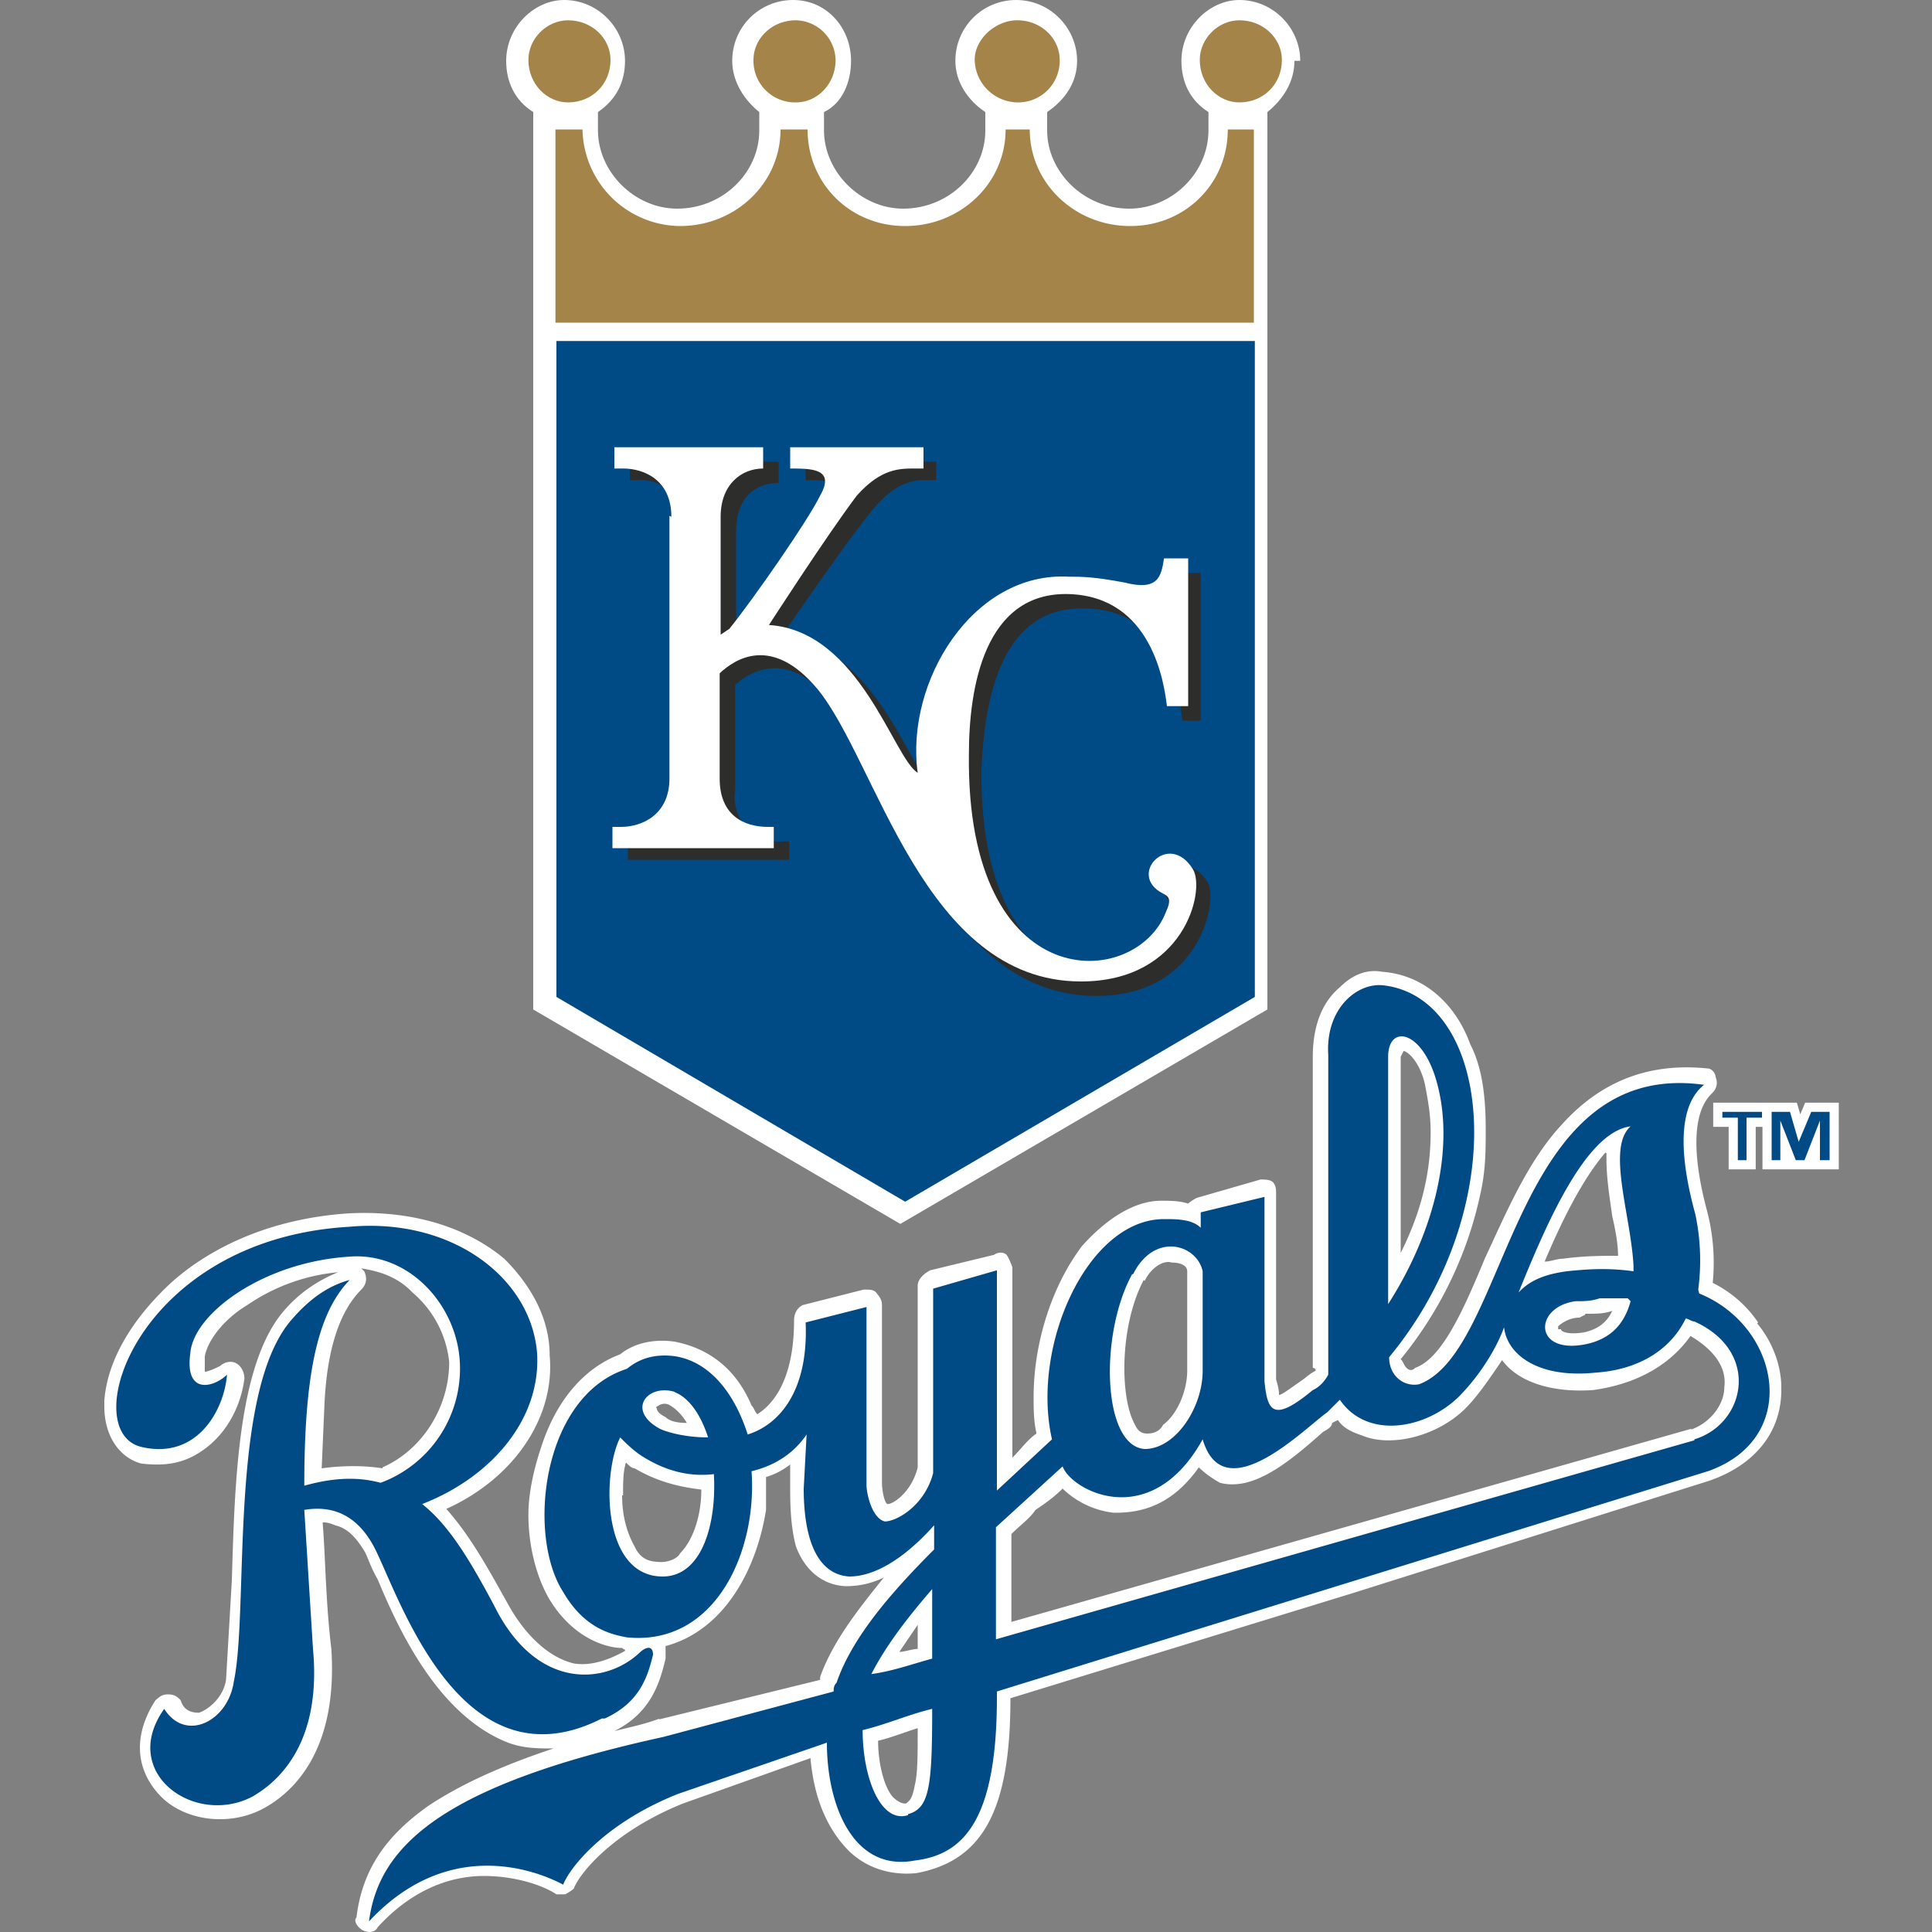 <?xml version="1.0" encoding="UTF-8"?> <svg xmlns="http://www.w3.org/2000/svg" xmlns:xlink="http://www.w3.org/1999/xlink" xmlns:v="https://vecta.io/nano" viewBox="0 0 20 20"><rect x="0" y="0" width="20" height="20" fill="#808080" stroke="none"/><g fill-rule="evenodd"><path d="M18.2 13.69a1.23 1.23 0 0 0-.47-.41 2.12 2.12 0 0 0-.06-.75c-.25-.94 0-1.16.06-1.22.03-.03.06-.09.03-.16 0-.03-.03-.09-.09-.09-.6-.06-1.1.13-1.51.59-.35.38-.57.91-.79 1.38-.22.53-.44 1.03-.72 1.13-.03.03-.06.03-.09 0s-.03-.06-.06-.09c.41-.5.69-1.09.82-1.69.06-.25.06-.47.06-.69 0-.31-.03-.63-.16-.88-.16-.44-.5-.72-.91-.75-.16-.03-.31.03-.44.16-.19.16-.28.41-.28.72v3.22s.03 0 .03.03c-.06.03-.09.06-.13.09-.13.09-.22.16-.25.16 0-.03 0-.06-.03-.16v-1.91c0-.06 0-.09-.03-.13-.03-.03-.09-.03-.13-.03l-.66.19s-.06.03-.09.06c-.09-.03-.19-.03-.28-.03-.28 0-.57.19-.82.47-.31.41-.5 1-.5 1.56 0 .13 0 .25.03.38-.09.06-.16.16-.25.25v-1.97s-.03-.09-.06-.13c-.03-.03-.09-.03-.13 0l-.66.16c-.06.03-.13.09-.13.16v1.88c-.06.25-.25.38-.31.38-.03 0-.06-.13-.06-.22h0v-1.84c0-.06-.03-.09-.06-.13-.03-.03-.06-.03-.13-.03l-.63.16c-.06.03-.09.09-.09.16 0 .47-.13.81-.38.97-.03-.03-.03-.06-.06-.09-.16-.38-.44-.59-.79-.66-.19-.03-.41 0-.57.13-.35.13-.63.44-.79.88-.09.25-.16.53-.16.78 0 .34.09.66.22.88.25.41.6.5.75.5.03.03.03 0 .03.03-.16.09-.35.16-.53.13-.25-.06-.5-.28-.69-.63-.19-.34-.38-.69-.63-.97.69-.31 1.13-.94 1.07-1.59 0-.38-.19-.72-.47-1-.41-.34-.97-.5-1.6-.47-.94.06-1.54.44-1.85.72-.41.38-.66.81-.69 1.22v.06c0 .31.16.53.38.59.25.03.44 0 .63-.13.28-.19.41-.5.44-.75 0-.06-.03-.13-.09-.16s-.13 0-.16.03c-.06.03-.13.06-.16.06v-.16c.03-.16.19-.38.44-.53a1.98 1.98 0 0 1 .94-.34c-.22.09-.41.22-.57.41h0c-.47.56-.5 1.78-.53 2.78l-.06 1.03h0c-.03.19-.19.31-.28.34-.09 0-.16-.03-.19-.13-.03-.03-.06-.06-.13-.06s-.09.03-.13.06c-.22.34-.22.69.03.97s.72.34 1.07.16c.31-.16.79-.59.72-1.66-.06-.5-.06-.94-.09-1.31.03 0 .06 0 .13.03.13.03.22.13.31.28.03.06.06.16.13.28.22.53.63 1.41 1.35 1.69.16.06.31.06.47.06-.57.19-.97.38-1.29.59-.44.31-.69.66-.75 1.16-.03.03 0 .09.06.13.06.03.13.03.16-.03.31-.34.69-.53 1.1-.53.31 0 .6.09.75.19h.09s.06-.03.09-.06c.06-.16.41-.59 1.13-.88l1.32-.47c.03.34.13.66.35.91.19.22.47.31.75.28.69-.13.97-.66.97-1.81h0l3.55-1.09 3.68-1.16c.47-.16.75-.5.75-.94v-.03c0-.22-.09-.47-.25-.66h0zm-3.7-2.75l.03-.06c.03 0 .16.09.22.34.03.16.06.31.06.5 0 .41-.09.81-.31 1.25v-2.03h0zM3.96 15.2c-.19-.03-.41-.03-.63 0l.03-.69c.03-.56.16-.94.38-1.16.06-.06.06-.13.03-.19q0 0-.03-.03c.19.03.38.09.53.25a1.09 1.09 0 0 1 .38.72c0 .47-.28.91-.69 1.09h0zm12.45-1.6c.13 0 .19 0 .28-.03-.06.13-.16.19-.28.22-.16.03-.25 0-.25-.03h-.03v-.03s.09-.09.22-.09l.06-.03h0zm.22-1.66V12c0 .19.03.38.06.59.03.13.06.28.06.41-.16 0-.35 0-.57.03-.06 0-.13.03-.19.03.16-.38.38-.84.63-1.13h0zm-4.78 1.32c.06-.13.19-.22.28-.19.09 0 .16.03.16.09v1.03c0 .19-.09.44-.25.56-.03.06-.09.09-.16.09-.03 0-.09 0-.13-.09-.16-.28-.16-1.03.09-1.5h0zM9.5 16.82v.25c-.06 0-.13.03-.19.03l.19-.28h0zm-2.71-2.25s.06-.06.13-.03c.06.03.13.09.19.19-.13 0-.19-.03-.22-.06-.06-.03-.09-.06-.09-.09h0zm-.34.91c0-.13 0-.25.03-.34.03.03.06.06.09.06.22.13.44.19.69.22 0 .28-.09.53-.22.66-.03.06-.13.09-.19.09-.13 0-.22-.03-.28-.16-.09-.16-.13-.34-.13-.53h0zm.38 2.31c-.16.06-.31.09-.47.13.38-.19.47-.5.53-.75h0v-.13c.6-.16.94-.78 1.04-1.41v-.34a.75.75 0 0 0 .25-.13v.22h0c0 .16 0 .41.06.63.13.34.38.41.53.41a.88.88 0 0 0 .38-.09c-.25.31-.53.66-.66 1.03v.03l-1.67.41h0zm2.64.69c-.03.16-.06.16-.09.19-.03 0-.06 0-.13-.06-.09-.09-.16-.34-.16-.59.13-.03.28-.09.41-.13 0 .28 0 .47-.03.59h0zm8.04-3.69l-7.04 2v-.91c.09-.09.19-.16.25-.25.09-.06.19-.13.28-.22a.91.91 0 0 0 .53.25c.22 0 .57-.03.88-.47a1.02 1.02 0 0 0 .22.16c.35.09.72-.22 1.07-.53.06-.03.09-.06.09-.09q0 0 .06-.03c.06.09.16.13.25.16.31.13.79 0 1.07-.28.13-.13.25-.31.38-.5.16.22.5.34.94.31.44-.06.79-.25 1.01-.56.22.13.38.31.35.53 0 .19-.16.38-.35.44h0z" fill="#fff"></path><g fill="#004a85"><path d="M6.26 17.79c.35-.16.44-.41.5-.66 0-.09-.06-.09-.13-.03-.35.34-1.07.41-1.51-.47-.25-.47-.47-.84-.75-1.06.72-.28 1.23-.88 1.19-1.56-.06-.78-.88-1.41-1.95-1.31-2.2.13-2.83 2.13-2.14 2.28.57.13.85-.38.88-.75-.13.13-.44.22-.38-.22.03-.41.75-.94 1.63-1 .63-.06 1.13.5 1.16 1.09a1.26 1.26 0 0 1-.82 1.25c-.22-.06-.47-.06-.79.03 0-1.13.13-1.78.47-2.13-.22.06-.41.19-.6.41-.66.75-.44 3-.6 3.75-.06.41-.5.63-.72.28-.47.66.31 1.22.91.91.28-.16.72-.56.63-1.53l-.09-1.44c.19-.03.5-.03.72.38.25.47.88 2.53 2.36 1.78h0z"></path><path d="M17.58 13.35a2.3 2.3 0 0 0-.03-.78c-.25-.91-.06-1.22.09-1.34-2.01-.28-2.01 2.75-2.95 3.1-.16.03-.31-.09-.31-.28 1.29-1.56 1.07-3.72-.06-3.85-.28-.03-.6.25-.57.72v3.31c-.03.06-.09.13-.16.16-.41.34-.47.22-.5-.09v-1.91l-.66.16v.16c-.09-.09-.25-.09-.38-.09-.79 0-1.38 1.31-1.16 2.28l-.57.53v-2.28l-.66.19v1.91c-.09.34-.38.5-.5.5-.13-.03-.19-.28-.19-.38v-1.84l-.63.16c.03.72-.28 1.06-.6 1.16-.13-.41-.38-.75-.75-.81-.22-.03-.38.03-.5.13-.88.28-1.04 1.72-.66 2.31.22.38.5.44.66.47.91.09 1.35-.88 1.29-1.72.25-.06.44-.19.57-.38l-.03.56c0 .34.06.88.47.91.31 0 .63-.25.88-.53v.25c-.44.44-.85.91-1.01 1.38-.03.03-.03.06-.03.09l-1.76.47c-2.29.5-2.95 1.13-3.05 1.91.82-.88 1.73-.53 2.01-.38.06-.16.41-.63 1.19-.94l1.54-.53c0 .66.28 1.34.91 1.22.5-.06.85-.41.85-1.69v-.06l7.36-2.28c.97-.34.75-1.5-.09-1.84h0zm-10.6 1.06c.16.06.28.25.35.47-.25 0-.44-.06-.5-.09-.35-.19-.13-.47.16-.38h0zm-.12 1.91c-.63 0-.63-1.06-.44-1.44.06.06.13.13.22.19.25.16.5.22.75.19.03.53-.13 1.06-.53 1.06h0zm9.71-2.88h.28l.03.03c-.06.22-.19.38-.44.44-.57.13-.57-.38-.13-.44.09 0 .16 0 .25-.03h0zm.31-1.78c-.25.22 0 .91.03 1.44v.06c-.22-.03-.41-.03-.69 0-.22.03-.38.09-.5.22.28-.69.69-1.66 1.16-1.72h0zm-2.01-.47c.19.66 0 1.53-.5 2.31v-2.56c0-.34.35-.28.5.25h0zm-3.14 2c.22-.44.66-.31.72-.03v1.03c0 .38-.28.81-.6.81-.44-.03-.47-1.19-.13-1.81h0zm-2.08 3.26v.72c-.22.06-.41.13-.63.16h0c.16-.31.38-.59.63-.88h0zm-.25 2.34c-.28.09-.47-.38-.47-.88.25-.06.47-.16.72-.22 0 .81-.03 1.03-.25 1.09h0zm8.14-3.88l-7.23 2.06v-1.16l.69-.63c.09.25.91.69 1.45-.28.22.75 1.07-.13 1.29-.28l.13-.13c.28.41.88.31 1.23-.03.19-.19.38-.47.47-.72.03.28.35.53.94.47.47-.03.79-.25.94-.56.03 0 .06.03.09.03.69.31.53 1.06 0 1.22h0z"></path></g><use xlink:href="#B" fill="#fff" stroke="#fff" stroke-miterlimit="2.61" stroke-width=".19"></use><use xlink:href="#B" fill="#004a85"></use><path d="M7.08 5.5a.46.46 0 0 0-.5-.53h-.06v-.19h1.54v.19c-.22.03-.44.16-.44.53v1.19l.09-.06.94-1.34c.13-.31-.09-.31-.31-.31v-.19h1.35v.19H9.6c-.13 0-.31 0-.57.31-.31.38-.94 1.31-.94 1.31.97.06 1.32 1.38 1.57 1.56-.16-.94.53-2.09 1.57-2.06.09 0 .25 0 .57.09.31.09.35-.09.41-.25h.22v1.53h-.19c-.03-.28-.16-1.16-1.01-1.19-.88 0-1.04.97-1.07 1.66-.03 2.53 1.73 2.44 2.07 1.63.03-.09 0-.13-.03-.16-.38-.19.06-.69.31-.25.09.19-.09 1.13-1.16 1.13-1.63 0-2.14-2.28-2.73-3.03-.47-.56-.88-.31-1.01-.16v1.09a.46.46 0 0 0 .5.53h.06v.19H6.5v-.19h.06c.25 0 .5-.13.5-.53V5.5h0z" fill="#fff"></path></g><path d="M7.08 5.5a.46.46 0 0 0-.5-.53h-.06v-.19h1.54v.19c-.22.03-.44.16-.44.53v1.19l.09-.06.94-1.34c.13-.31-.09-.31-.31-.31v-.19h1.35v.19H9.6c-.13 0-.31 0-.57.31-.31.38-.94 1.31-.94 1.31.97.06 1.32 1.38 1.57 1.56-.16-.94.53-2.09 1.57-2.06.09 0 .25 0 .57.09.31.09.35-.09.41-.25h.22v1.53h-.19c-.03-.28-.16-1.16-1.01-1.19-.88 0-1.04.97-1.07 1.66-.03 2.53 1.73 2.44 2.07 1.63.03-.09 0-.13-.03-.16-.38-.19.06-.69.31-.25.09.19-.09 1.13-1.16 1.13-1.63 0-2.14-2.28-2.73-3.03-.47-.56-.88-.31-1.01-.16v1.09a.46.46 0 0 0 .5.53h.06v.19H6.5v-.19h.06c.25 0 .5-.13.5-.53V5.5" fill="none" stroke-width=".22" stroke="#fff" stroke-miterlimit="2.61"></path><g fill-rule="evenodd"><path d="M13.46.63c0-.34-.28-.63-.63-.63-.31,0-.6.28-.6.63,0,.22.09.41.28.53v.19c0,.44-.38.81-.82.81-.47,0-.85-.38-.85-.81v-.19c.19-.13.31-.31.31-.53,0-.34-.28-.63-.63-.63s-.63.28-.63.63c0,.22.13.41.31.53v.19c0,.44-.38.81-.85.81-.44,0-.82-.38-.82-.81v-.19c.19-.09.28-.31.28-.53,0-.34-.25-.63-.6-.63s-.63.28-.63.63c0,.22.13.41.28.53h0v.19c0,.44-.38.81-.85.81-.44,0-.82-.38-.82-.81v-.19c.19-.13.28-.31.28-.53,0-.34-.28-.63-.63-.63-.31,0-.6.28-.6.63,0,.22.09.41.28.53v2.38h0v6.91l3.8,2.22,3.8-2.22V3.53h0V1.16c.16-.13.28-.31.28-.53h0Z" fill="#fff"></path><path d="M5.76 3.53v6.79l3.61 2.12 3.62-2.12V3.53H5.76h0z" fill="#004a85"></path><g fill="#a48449"><use xlink:href="#C"></use><path d="M12.8 1.34h-.09c0 .56-.44 1-1.01 1s-1.04-.44-1.04-1h-.25c0 .56-.47 1-1.04 1s-1.01-.44-1.01-1h-.28c0 .56-.47 1-1.04 1a1.02 1.02 0 0 1-1.01-1h-.28v2h7.23v-2h-.28.09z"></path><use xlink:href="#C" x="-6.95"></use><path d="M8.24 1.06c.22 0 .41-.19.41-.44a.42.42 0 0 0-.41-.41c-.25 0-.44.19-.44.41a.43.43 0 0 0 .44.44h0zm2.29 0a.43.43 0 0 0 .44-.44c0-.22-.19-.41-.44-.41-.22 0-.44.19-.44.41a.45.45 0 0 0 .44.44h0z"></path></g><path d="M7.08 5.5a.46.46 0 0 0-.5-.53h-.06v-.19h1.54V5c-.22 0-.44.13-.44.5v1.22l.09-.06.94-1.38c.13-.31-.09-.31-.31-.31v-.19h1.35v.19H9.6c-.13 0-.31 0-.57.31-.31.38-.94 1.31-.94 1.31.97.09 1.32 1.38 1.57 1.56-.16-.94.53-2.09 1.57-2.06.09.03.25 0 .57.09.31.09.35-.06.41-.25h.22v1.53h-.19c-.03-.28-.16-1.16-1.01-1.16-.88-.03-1.04.97-1.07 1.66-.03 2.5 1.73 2.44 2.07 1.63.03-.13 0-.16-.03-.19-.38-.19.06-.69.31-.25.09.19-.09 1.16-1.16 1.16-1.63 0-2.14-2.28-2.73-3.03-.47-.59-.88-.31-1.01-.19v1.09a.46.46 0 0 0 .5.53h.06v.19H6.5v-.19h.06c.25 0 .5-.13.5-.53V5.49h0z" fill="#2d2d2c"></path><path d="M6.95,5.35c0-.38-.28-.5-.5-.5h-.09v-.22h1.54v.22c-.22,0-.44.16-.44.5v1.22l.09-.06c.25-.31.82-1.13.94-1.38.16-.28-.09-.28-.31-.28v-.22h1.38v.22h-.09c-.16,0-.35,0-.6.28-.31.41-.91,1.34-.91,1.34.94.06,1.29,1.38,1.54,1.53-.13-.94.57-2.09,1.57-2.03.13,0,.25,0,.57.06.35.09.38-.06.41-.25h.25v1.53h-.22c-.03-.25-.16-1.13-1.01-1.16-.88-.03-1.04.97-1.04,1.66-.03,2.53,1.73,2.44,2.04,1.63.06-.13.03-.16-.03-.19-.38-.19.06-.66.31-.25.13.22-.09,1.16-1.16,1.16-1.63,0-2.11-2.28-2.73-3.03-.47-.56-.85-.31-1.01-.16v1.09c0,.38.25.5.5.5h.06v.22h-1.67v-.22h.09c.22,0,.5-.13.5-.5v-2.72h0Z" fill="#fff"></path></g><defs><path id="B" d="M18.24 11.57h-.16v.44h-.09v-.44h-.16v-.06h.41v.06h0zm.69.44h-.09v-.41h0l-.16.41h-.09l-.16-.41h0v.41h-.09v-.5h.19l.09.31h0l.13-.31h.19v.5h0z"></path><path id="C" d="M12.83,1.06c.25,0,.44-.19.44-.44,0-.22-.19-.41-.44-.41-.22,0-.41.19-.41.41,0,.25.19.44.41.44h0Z"></path></defs></svg> 